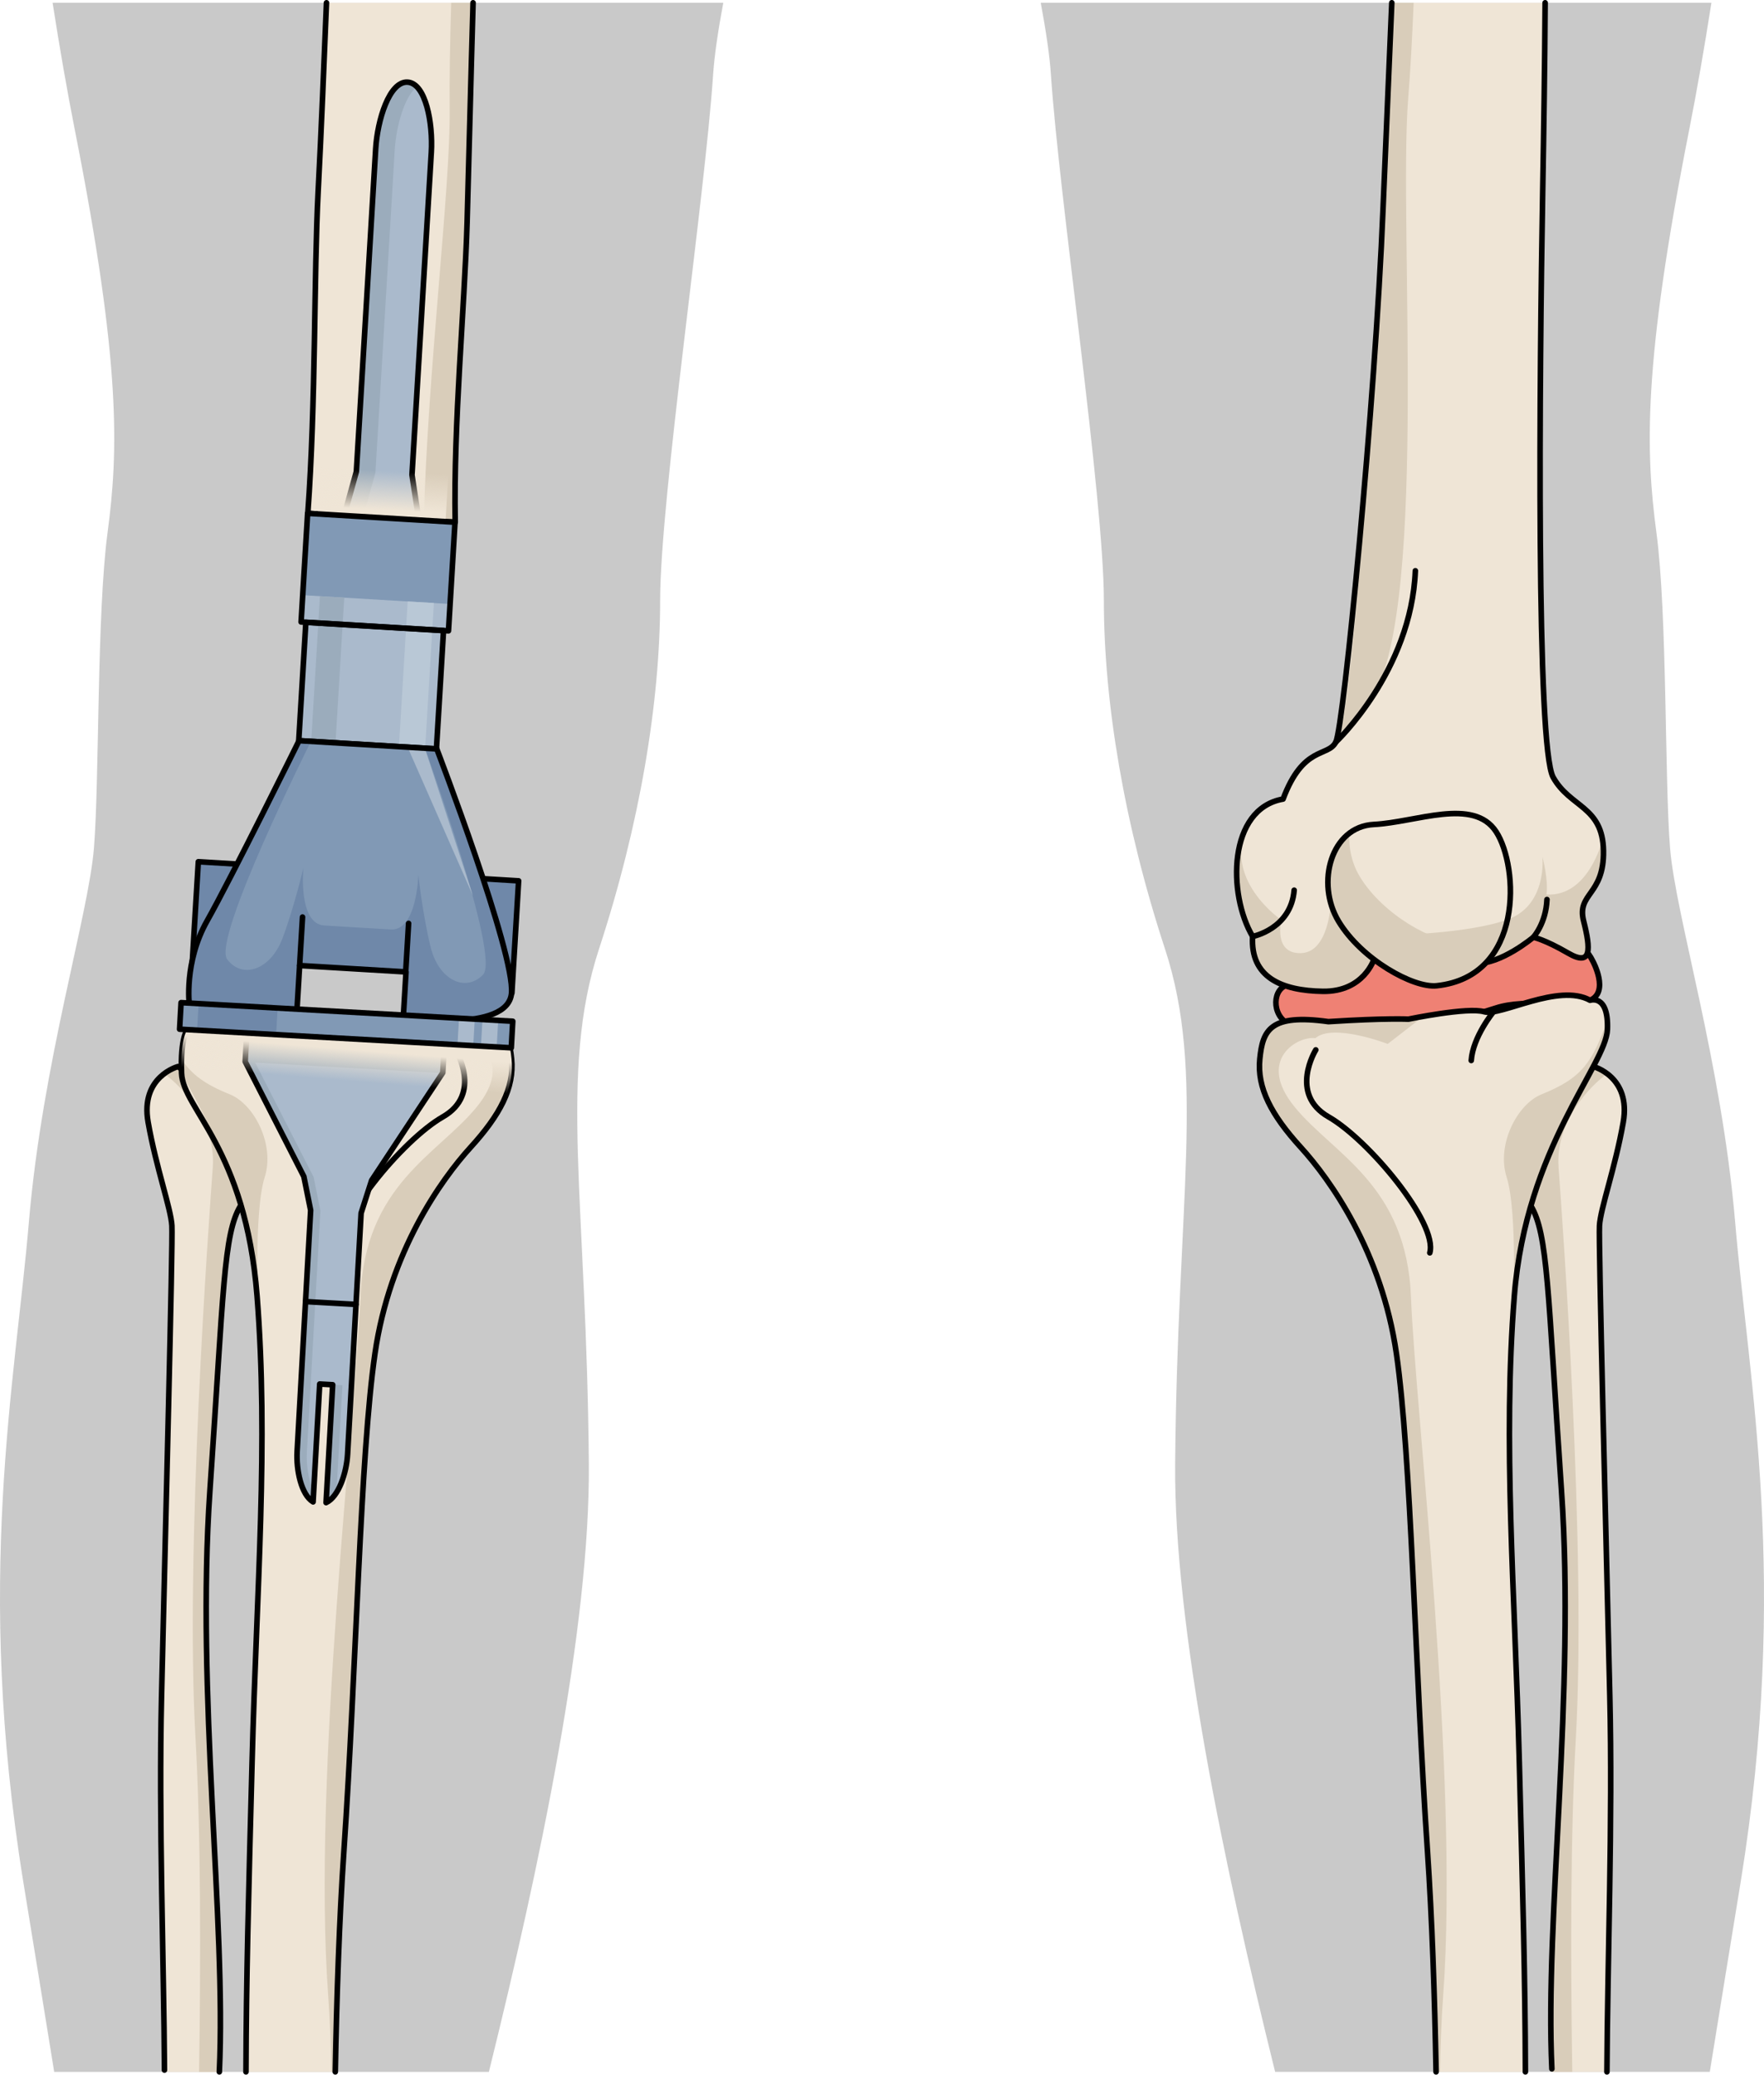 <?xml version="1.0" encoding="utf-8"?>
<!-- Generator: Adobe Illustrator 16.0.0, SVG Export Plug-In . SVG Version: 6.00 Build 0)  -->
<!DOCTYPE svg PUBLIC "-//W3C//DTD SVG 1.1//EN" "http://www.w3.org/Graphics/SVG/1.1/DTD/svg11.dtd">
<svg version="1.1" id="Layer_1" xmlns="http://www.w3.org/2000/svg" xmlns:xlink="http://www.w3.org/1999/xlink" x="0px" y="0px"
	 width="316.22px" height="371.814px" viewBox="9.172 -0.5 316.22 371.814" enable-background="new 9.172 -0.5 316.22 371.814"
	 xml:space="preserve">
<g>
	<g>
		<path fill="#C9C9C9" d="M321.194,336.879c8.769-54.028,1.463-89.562-0.967-118.278c-2.437-28.716-10.709-55-11.68-67.173
			c-0.979-12.167-0.488-41.855-2.439-56.461c-1.948-14.603-2.43-30.177,5.842-72.036c1.403-7.102,2.749-14.829,4.012-22.931H195.739
			c0.933,4.998,1.594,9.41,1.829,12.953c1.459,21.905,9.486,75.929,9.486,94.186c0,18.25,3.652,40.151,10.957,62.42
			c7.299,22.272,2.186,45.271,1.822,92.359c-0.225,29.146,8.778,71.99,17.923,108.896h77.919
			C317.389,360.081,319.268,348.762,321.194,336.879z"/>
		<path fill="#C9C9C9" d="M114.73,261.917c-0.362-47.09-5.477-70.087,1.827-92.359c7.3-22.269,10.954-44.171,10.954-62.421
			c0-18.255,8.03-72.279,9.489-94.185c0.236-3.543,0.897-7.955,1.83-12.952H18.602c1.263,8.101,2.608,15.828,4.011,22.93
			c8.273,41.859,7.791,57.434,5.839,72.036c-1.944,14.605-1.457,44.294-2.435,56.461c-0.974,12.173-9.245,38.457-11.675,67.173
			c-2.435,28.717-9.739,64.25-0.976,118.278c1.927,11.885,3.806,23.203,5.52,33.937h77.924
			C105.955,333.908,114.955,291.063,114.73,261.917z"/>
	</g>
	<g>
		<g>
			<g>
				<g>
					<g>
						<path fill="#EFE5D6" d="M294.799,190.642l-12.672,9.396c0,0-1.574,10.476,1.479,15.572c3.046,5.091,2.99,14.883,5.482,51.084
							c2.492,36.204-2.981,76.581-1.724,103.574c0.009,0.179,0.018,0.365,0.026,0.546h9.842c0.095-19.483,1.051-44.968,0.518-67.391
							c-0.704-29.731-2.028-81.132-1.853-84.25c0.177-3.117,2.823-10.371,4.263-18.557
							C301.602,192.429,294.799,190.642,294.799,190.642z"/>
						<path fill="#D9CDBA" d="M282.127,200.038c0,0-1.574,10.476,1.479,15.572c3.046,5.091,2.99,14.883,5.482,51.084
							c2.492,36.204-2.981,76.581-1.724,103.574c0.009,0.179,0.018,0.365,0.026,0.546h3.632
							c-0.307-20.511-0.329-42.696,0.637-59.764c1.916-33.779-2.378-92.625-3.093-102.304c-0.707-9.676,7.986-16.261,7.986-16.261
							l0.617-0.634c-1.236-0.905-2.371-1.21-2.371-1.21L282.127,200.038z"/>
						<path fill="none" stroke="#000000" stroke-linecap="round" stroke-linejoin="round" stroke-miterlimit="10" d="
							M287.365,370.268c-1.258-26.993,4.216-67.37,1.724-103.574c-2.492-36.201-2.437-45.993-5.482-51.084
							c-3.053-5.097-1.479-15.572-1.479-15.572l12.672-9.396c0,0,6.803,1.787,5.361,9.975c-1.439,8.186-4.086,15.439-4.263,18.557
							c-0.176,3.118,1.148,54.519,1.853,84.25c0.533,22.422-0.423,47.909-0.519,67.391"/>
						<path fill="#EF8174" d="M294.723,171.791c0,0,2.986,5.473-0.508,6.98c-3.498,1.507-11.33-0.437-16.91,1.396
							c-5.59,1.827-18.057,5.295-23.305,3.294c-5.25-2.002-8.379,0.541-12.443-0.037c-4.062-0.581-4.578-5.575-2.371-7.044
							C241.393,174.913,287.659,156.922,294.723,171.791z"/>
						<path fill="none" stroke="#000000" stroke-linecap="round" stroke-linejoin="round" stroke-miterlimit="10" d="
							M294.723,171.791c0,0,2.986,5.473-0.508,6.98c-3.498,1.507-11.33-0.437-16.91,1.396c-5.59,1.827-18.057,5.295-23.305,3.294
							c-5.25-2.002-8.379,0.541-12.443-0.037c-4.062-0.581-4.578-5.575-2.371-7.044
							C241.393,174.913,287.659,156.922,294.723,171.791z"/>
						<path fill="#EFE5D6" d="M294.215,178.771c-5.648-3.15-16.088,2.931-18.996,2.051c-2.904-0.879-13.57,1.33-13.57,1.33
							s-4.082-0.215-14.342,0.446c-10.48-1.462-11.778,1.526-12.299,6.686c-0.523,5.159,2.078,10.06,7.348,15.84
							c5.267,5.775,14.498,18.717,17.142,36.956c2.641,18.237,3.318,55.999,5.561,89.074c0.827,12.187,1.299,26.099,1.546,39.66
							h16.017c-0.05-17.162-0.445-30.673-1.091-55.455c-0.82-31.36-2.977-57.128-0.895-83.616
							c2.082-26.482,16.449-41.338,16.691-47.751C297.561,177.58,294.215,178.771,294.215,178.771z"/>
						<path fill="#D9CDBA" d="M285.536,195.614c7.461-2.998,9.065-5.89,11.76-13.168c0.033,0.462,0.051,0.964,0.031,1.546
							c-0.242,6.413-14.609,21.269-16.691,47.751c-0.082,1.087-0.15,2.172-0.223,3.256l-0.015,0.006c0,0,0.869-18.234-1.146-24.555
							C277.415,204.693,281.106,197.389,285.536,195.614z"/>
						<path fill="#D9CDBA" d="M241.283,197.922c-7.021-8.541,0.613-12.821,3.68-12.363c3.184-2.745,12.977,1.03,12.977,1.03
							l6.082-4.712l-0.012-0.175c-1.404,0.252-2.361,0.45-2.361,0.45s-4.082-0.215-14.342,0.446
							c-10.48-1.462-11.778,1.526-12.299,6.686c-0.523,5.159,2.078,10.06,7.348,15.84c5.267,5.775,14.498,18.717,17.142,36.956
							c2.641,18.237,3.318,55.999,5.561,89.074c0.827,12.187,1.299,26.099,1.546,39.66h0.723c0.059-4.598,0.229-9.226,0.563-13.838
							c2.848-39.237-5.002-104.732-5.781-124.967C261.33,211.776,248.291,206.465,241.283,197.922z"/>
						<path fill="none" stroke="#000000" stroke-linecap="round" stroke-linejoin="round" stroke-miterlimit="10" d="
							M266.605,370.814c-0.247-13.562-0.72-27.474-1.547-39.66c-2.242-33.075-2.92-70.837-5.561-89.074
							c-2.644-18.239-11.875-31.181-17.142-36.956c-5.27-5.78-7.871-10.681-7.348-15.84c0.521-5.159,1.818-8.147,12.299-6.686
							c10.26-0.661,14.342-0.446,14.342-0.446s10.666-2.209,13.57-1.33c2.908,0.88,13.348-5.201,18.996-2.051
							c0,0,3.346-1.191,3.111,5.221c-0.242,6.413-14.609,21.269-16.691,47.751c-2.082,26.488,0.074,52.256,0.895,83.616
							c0.646,24.783,1.041,38.292,1.092,55.454"/>
						<path fill="none" stroke="#000000" stroke-linecap="round" stroke-linejoin="round" stroke-miterlimit="10" d="
							M276.909,180.813c0,0-3.705,4.491-3.998,8.745"/>
						<path fill="none" stroke="#000000" stroke-linecap="round" stroke-linejoin="round" stroke-miterlimit="10" d="
							M245.043,187.656c0,0-4.898,7.902,2.293,12.011c7.197,4.108,19.625,19.068,18.147,24.362"/>
					</g>
					<g>
						<path fill="#EFE5D6" d="M286.157,0h-27.489c-0.537,13.158-1.12,25.853-1.568,36.922c-1.41,34.886-7.045,92.824-8.465,95.573
							c-1.428,2.751-5.834,0.539-9.457,10.214c-9.881,1.717-9.951,17.06-5.457,24.622c-0.445,7.326,5.211,9.722,12.584,9.835
							c7.375,0.113,9.195-5.821,9.195-5.821s13.797,0.522,18.244,0.783c4.443,0.262,10.301-4.655,10.301-4.655
							s2.002,0.383,6.248,2.849c4.245,2.464,4.045-0.693,2.768-5.741c-1.28-5.047,3.679-4.569,3.556-12.593
							c-0.127-8.026-5.983-7.732-9.019-13.18c-3.041-5.444-2.469-71.652-1.877-105.033C285.922,22.516,286.087,11.069,286.157,0z"/>
						<path fill="#D9CDBA" d="M246.303,177.165c-7.373-0.113-13.029-2.509-12.584-9.835c-3.18-5.349-4.066-14.583-0.824-20.141
							c-4.817,9.896,5.992,17.191,5.992,17.191s-1.537,6.071,3.492,5.938c5.029-0.135,5.352-8.956,5.352-8.956l10.763,5.745
							c0,0,13.985-0.229,21.041-2.852c7.059-2.625,6.133-11.222,6.133-11.222s1.11,4.138,0.727,6.779
							c7.428,0.434,9.933-9.376,10.041-9.801c0.094,0.602,0.17,1.242,0.18,1.972c0.123,8.023-4.836,7.546-3.555,12.593
							c1.277,5.048,1.478,8.205-2.768,5.741c-4.246-2.466-6.248-2.85-6.248-2.85s-5.857,4.917-10.301,4.656
							c-4.447-0.261-18.244-0.783-18.244-0.783S253.678,177.277,246.303,177.165z"/>
						<path fill="#D9CDBA" d="M262.589,0h-3.922c-0.537,13.157-1.12,25.852-1.568,36.921c-1.242,30.749-5.494,88.179-7.746,93.921
							c1.405-1.31,2.978-2.904,4.726-4.856c11.595-12.917,5.702-86.01,7.53-108.872C262.001,12.21,262.322,6.391,262.589,0z"/>
						<path fill="none" stroke="#000000" stroke-linecap="round" stroke-linejoin="round" stroke-miterlimit="10" d="M286.157,0
							c-0.069,11.068-0.235,22.517-0.437,33.774c-0.592,33.381-1.164,99.589,1.877,105.033c3.035,5.447,8.892,5.153,9.019,13.18
							c0.123,8.023-4.836,7.546-3.556,12.593c1.277,5.048,1.478,8.205-2.768,5.741c-4.246-2.466-6.248-2.849-6.248-2.849
							s-5.857,4.917-10.301,4.655c-4.447-0.261-18.244-0.783-18.244-0.783s-1.82,5.935-9.195,5.821
							c-7.373-0.113-13.029-2.509-12.584-9.835c-4.494-7.562-4.424-22.905,5.457-24.622c3.623-9.675,8.029-7.463,9.457-10.214
							c1.42-2.749,7.055-60.688,8.465-95.573c0.448-11.07,1.031-23.764,1.568-36.922"/>
						<path fill="#D9CDBA" d="M251.051,148.862c-0.135,2.61,0.447,5.357,1.877,7.729c4.137,6.86,13.434,12,17.598,11.553
							c3.996-0.43,6.912-2.034,8.968-4.277c-1.164,5.987-4.839,11.44-12.769,12.297c-4.164,0.446-13.463-4.69-17.6-11.554
							C245.917,159.293,246.897,152.043,251.051,148.862z"/>
						<path fill="none" stroke="#000000" stroke-linecap="round" stroke-linejoin="round" stroke-miterlimit="10" d="
							M266.725,176.164c-4.164,0.446-13.463-4.69-17.6-11.554c-4.142-6.865-1.334-16.968,6.319-17.354
							c7.65-0.386,17.859-4.921,21.927,1.304C281.442,154.781,282.418,174.475,266.725,176.164z"/>
						<path fill="none" stroke="#000000" stroke-linecap="round" stroke-linejoin="round" stroke-miterlimit="10" d="
							M248.633,132.494c0,0,13.537-12.721,14.258-30.703"/>
						<path fill="none" stroke="#000000" stroke-linecap="round" stroke-linejoin="round" stroke-miterlimit="10" d="
							M233.719,167.33c0,0,6.865-1.314,7.449-8.292"/>
						<path fill="none" stroke="#000000" stroke-linecap="round" stroke-linejoin="round" stroke-miterlimit="10" d="
							M284.043,167.471c0,0,2.268-2.462,2.444-6.763"/>
					</g>
				</g>
			</g>
		</g>
	</g>
	<g>
		<g>
			<path fill="#EFE5D6" d="M93.977,0H67.698c-0.455,11.003-0.901,22.41-1.487,33.677c-0.784,15.143-0.402,37.948-1.862,57.83
				l26.425,1.582c-0.32-17.866,1.682-38.27,2.136-53.85C93.248,27.522,93.565,13.979,93.977,0z"/>
			<path fill="#D9CDBA" d="M93.974,0h-3.917c-0.218,7.189-0.328,13.733-0.274,19.165c0.145,14.147-3.968,47.155-4.638,73.587
				l5.625,0.336c-0.32-17.866,1.682-38.27,2.135-53.85C93.246,27.522,93.563,13.979,93.974,0z"/>
			<path fill="none" stroke="#000000" stroke-linecap="round" stroke-linejoin="round" stroke-miterlimit="10" d="M67.698,0
				c-0.455,11.003-0.901,22.41-1.487,33.677c-0.784,15.143-0.402,37.948-1.862,57.83l26.425,1.582
				c-0.32-17.866,1.682-38.27,2.136-53.85C93.248,27.522,93.565,13.98,93.976,0"/>
		</g>
		<g>
			
				<rect x="63.744" y="92.281" transform="matrix(0.998 0.06 -0.06 0.998 6.239 -4.421)" fill="#AABACC" width="26.473" height="19.506"/>
			
				<rect x="63.39" y="111.756" transform="matrix(0.998 0.06 -0.06 0.998 7.442 -4.305)" fill="#AABACC" width="24.731" height="21.247"/>
			<path fill="#AABACC" d="M70.865,91.897l2.188-7.876c0,0,3.155-52.714,3.463-57.844c0.307-5.128,2.443-12.15,5.719-11.954
				c3.277,0.195,4.562,7.424,4.256,12.552c-0.31,5.129-3.465,57.843-3.465,57.843l1.231,8.082"/>
			<path fill="#9BACBC" d="M79.933,26.382c0.248-4.146,1.693-9.523,3.968-11.331c-0.483-0.49-1.037-0.791-1.666-0.828
				c-3.275-0.196-5.412,6.826-5.719,11.954c-0.308,5.13-3.463,57.844-3.463,57.844l-2.188,7.876l3.419,0.206l2.187-7.877
				C76.47,84.226,79.626,31.51,79.933,26.382z"/>
			<path fill="none" stroke="#000000" stroke-linecap="round" stroke-linejoin="round" stroke-miterlimit="10" d="M70.865,91.897
				l2.188-7.876c0,0,3.155-52.714,3.463-57.844c0.307-5.128,2.443-12.15,5.719-11.954c3.277,0.195,4.562,7.424,4.256,12.552
				c-0.31,5.129-3.465,57.843-3.465,57.843l1.231,8.082"/>
			
				<linearGradient id="SVGID_1_" gradientUnits="userSpaceOnUse" x1="86.028" y1="303.983" x2="86.403" y2="310.985" gradientTransform="matrix(1 0 0 -1 -8.36 394.869)">
				<stop  offset="0" style="stop-color:#EFE5D6"/>
				<stop  offset="1" style="stop-color:#EFE5D6;stop-opacity:0"/>
			</linearGradient>
			<polygon fill="url(#SVGID_1_)" points="89.051,92.767 66.098,91.392 66.674,81.765 89.626,83.139 			"/>
			
				<rect x="63.881" y="92.288" transform="matrix(-0.998 -0.06 0.06 -0.998 148.139 203.692)" fill="#8199B5" width="26.472" height="14.683"/>
			
				<rect x="65.69" y="106.451" transform="matrix(-0.998 -0.06 0.06 -0.998 128.489 242.81)" fill="#9BACBC" width="4.366" height="26.069"/>
			
				<rect x="81.417" y="107.398" transform="matrix(-0.998 -0.06 0.06 -0.998 160.198 245.656)" fill="#B9C8D6" width="4.708" height="26.07"/>
			
				<rect x="63.744" y="92.281" transform="matrix(0.998 0.06 -0.06 0.998 6.239 -4.421)" fill="none" stroke="#000000" stroke-linecap="round" stroke-linejoin="round" stroke-miterlimit="10" width="26.473" height="19.506"/>
			
				<rect x="63.39" y="111.756" transform="matrix(0.998 0.06 -0.06 0.998 7.442 -4.305)" fill="none" stroke="#000000" stroke-linecap="round" stroke-linejoin="round" stroke-miterlimit="10" width="24.731" height="21.247"/>
			<g>
				
					<rect x="43.878" y="154.149" transform="matrix(-0.998 -0.06 0.06 -0.998 86.422 336.631)" fill="#6F88A9" stroke="#000000" stroke-linecap="round" stroke-linejoin="round" stroke-miterlimit="10" width="8.721" height="25.751"/>
				
					<rect x="92.751" y="157.074" transform="matrix(-0.998 -0.06 0.06 -0.998 184.075 339.79)" fill="#6F88A9" stroke="#000000" stroke-linecap="round" stroke-linejoin="round" stroke-miterlimit="10" width="8.722" height="20.144"/>
				<path fill="#8199B5" d="M62.781,132.241c0,0-12.292,24.887-16.478,32.282c-4.188,7.396-3.193,15.101-3.193,15.101l19.28,1.154
					l0.493-8.237l19.071,1.143l-0.493,8.235c0,0,18.767,2.777,19.406-4.418c0.638-7.193-13.399-43.783-13.399-43.783L62.781,132.241
					z"/>
				<path fill="#6F88A9" d="M62.781,132.241c0,0-12.292,24.887-16.478,32.282c-4.188,7.396-3.193,15.101-3.193,15.101l19.28,1.154
					l0.493-8.237l19.071,1.143l-0.493,8.235c0,0,18.767,2.777,19.406-4.417c0.638-7.194-13.399-43.783-13.399-43.783l-2.129-0.127
					c0,0,13.604,37.327,10.419,40.592c-3.188,3.266-7.933,0.892-9.369-4.868c-1.432-5.762-2.228-13.032-2.228-13.032
					s-0.218,10.076-4.962,9.792c-3.129-0.188-11.888-0.711-11.888-0.711c-4.745-0.285-3.757-10.316-3.757-10.316
					s-1.658,7.125-3.769,12.675c-2.11,5.547-7.108,7.337-9.883,3.715c-2.772-3.622,15.01-39.069,15.01-39.069L62.781,132.241z"/>
				<polygon fill="#AABACC" points="85.338,133.591 82.243,133.406 93.945,160.01 				"/>
				<g>
					<path fill="none" stroke="#000000" stroke-linecap="round" stroke-linejoin="round" stroke-miterlimit="10" d="M62.781,132.241
						c0,0-12.292,24.887-16.478,32.282c-4.188,7.396-3.193,15.101-3.193,15.101l19.28,1.154l0.493-8.237l19.071,1.143l-0.493,8.235
						c0,0,18.767,2.777,19.406-4.418c0.638-7.193-13.399-43.783-13.399-43.783L62.781,132.241z"/>
					
						<line fill="none" stroke="#000000" stroke-linecap="round" stroke-linejoin="round" stroke-miterlimit="10" x1="62.883" y1="172.541" x2="63.404" y2="163.852"/>
					
						<line fill="none" stroke="#000000" stroke-linecap="round" stroke-linejoin="round" stroke-miterlimit="10" x1="81.898" y1="173.677" x2="82.419" y2="164.99"/>
				</g>
			</g>
		</g>
		<g>
			<g>
				<g>
					<path fill="#EFE5D6" d="M41.086,190.642c0,0-6.81,1.787-5.363,9.975c1.441,8.186,4.088,15.439,4.262,18.557
						c0.178,3.118-1.148,54.519-1.853,84.25c-0.531,22.423,0.427,47.907,0.521,67.391h9.838c0.008-0.181,0.018-0.367,0.026-0.546
						c1.256-26.993-4.217-67.37-1.719-103.574c2.49-36.201,2.432-45.993,5.481-51.084c3.048-5.097,1.476-15.572,1.476-15.572
						L41.086,190.642z"/>
					<path fill="#D9CDBA" d="M41.086,190.642c0,0-1.135,0.305-2.372,1.21l0.615,0.634c0,0,8.693,6.585,7.984,16.261
						c-0.709,9.679-5.003,68.524-3.094,102.304c0.968,17.067,0.947,39.253,0.642,59.764h3.63c0.008-0.181,0.018-0.367,0.026-0.546
						c1.256-26.993-4.217-67.37-1.719-103.574c2.49-36.201,2.432-45.993,5.481-51.084c3.048-5.097,1.476-15.572,1.476-15.572
						L41.086,190.642z"/>
					<path fill="none" stroke="#000000" stroke-linecap="round" stroke-linejoin="round" stroke-miterlimit="10" d="M48.492,370.814
						c1.256-26.993-4.191-67.916-1.693-104.12c2.49-36.201,2.432-45.993,5.481-51.084c3.048-5.097,1.476-15.572,1.476-15.572
						l-12.67-9.396c0,0-6.81,1.787-5.363,9.975c1.441,8.186,4.088,15.439,4.262,18.557c0.178,3.118-1.148,54.519-1.853,84.25
						c-0.528,22.297,0.417,47.625,0.521,67.065"/>
				</g>
				<path fill="#EFE5D6" d="M88.575,182.598c-10.255-0.661-14.343-0.446-14.343-0.446s-10.667-2.209-13.567-1.33
					c-2.907,0.88-12.27,0.092-17.917,3.242c0,0-1.268,1.351-1.034,7.762c0.244,6.413,11.452,13.435,13.534,39.917
					c2.083,26.488-0.072,52.256-0.892,83.616c-0.646,24.782-1.042,38.293-1.092,55.455H69.28c0.247-13.562,0.72-27.474,1.547-39.66
					c2.243-33.075,2.919-70.837,5.562-89.074c2.645-18.239,11.872-31.181,17.136-36.956c5.273-5.78,7.872-10.681,7.351-15.84
					S99.056,181.136,88.575,182.598z"/>
				<path fill="#D9CDBA" d="M50.348,195.614c-4.512-1.814-6.879-3.596-8.644-6.328c-0.023,0.746-0.025,1.58,0.01,2.54
					c2.325,4.33,5.542,9.968,8.286,17.075c2.333,5.482,4.454,12.746,5.248,22.842c0.086,1.087,0.153,2.172,0.228,3.256l0.006,0.006
					c0,0-0.868-18.234,1.149-24.555C58.471,204.693,54.778,197.389,50.348,195.614z"/>
				<path fill="#D9CDBA" d="M88.576,182.598c-10.255-0.661-14.343-0.446-14.343-0.446s-0.958-0.198-2.358-0.45l-0.011,0.175
					l6.079,4.712c0,0,9.795-3.775,12.978-1.03c3.064-0.458,10.701,3.822,3.683,12.363c-7.008,8.543-20.051,13.854-20.832,34.088
					c-0.778,20.234-8.625,85.729-5.778,124.967c0.335,4.612,0.506,9.24,0.565,13.838h0.722c0.247-13.562,0.72-27.474,1.547-39.66
					c2.243-33.075,2.919-70.837,5.562-89.074c2.645-18.239,11.872-31.181,17.136-36.956c5.273-5.78,7.872-10.681,7.351-15.84
					S99.057,181.136,88.576,182.598z"/>
				<path fill="none" stroke="#000000" stroke-linecap="round" stroke-linejoin="round" stroke-miterlimit="10" d="M90.84,187.656
					c0,0,4.904,7.902-2.293,12.011c-7.194,4.108-19.627,19.068-18.146,24.362"/>
				<path fill="none" stroke="#000000" stroke-linecap="round" stroke-linejoin="round" stroke-miterlimit="10" d="M69.279,370.814
					c0.247-13.562,0.721-27.474,1.548-39.66c2.243-33.075,2.919-70.837,5.562-89.074c2.645-18.239,11.872-31.181,17.136-36.956
					c5.273-5.78,7.872-10.681,7.351-15.84s-1.818-8.147-12.299-6.686c-10.255-0.661-14.343-0.446-14.343-0.446
					s-10.667-2.209-13.567-1.33c-2.907,0.88-12.27,0.092-17.917,3.242c0,0-1.268,1.351-1.034,7.762
					c0.244,6.413,11.452,13.435,13.534,39.917c2.083,26.488-0.072,52.256-0.892,83.616c-0.646,24.784-1.043,38.292-1.092,55.455"/>
			</g>
			<g>
				<g>
					<path fill="#AABACC" d="M53.409,184.702l35.42,1.985l-0.284,5.06l-12.754,19.291l0,0l-1.886,5.875
						c0,0-2.209,39.389-2.424,43.221c-0.185,3.294-1.581,7.617-3.857,8.663l1.185-21.128l-2.326-0.13l-1.185,21.127
						c-2.146-1.293-3.049-5.745-2.863-9.04c0.215-3.832,2.423-43.22,2.423-43.22l-1.218-6.05h0.001L53.124,189.76L53.409,184.702z"
						/>
					<g>
						<path fill="#9BACBC" d="M64.187,259.725c0.215-3.832,2.423-43.222,2.423-43.222l-1.217-6.05l0,0l-10.518-20.596l0.284-5.06
							l-1.75-0.098l-0.284,5.059l10.517,20.597h-0.001l1.218,6.05c0,0-2.208,39.388-2.423,43.22
							c-0.186,3.295,0.718,7.747,2.863,9.04l0.105-1.896C64.449,264.815,64.059,261.995,64.187,259.725z"/>
						<path fill="#9BACBC" d="M70.56,247.768l-1.751-0.1l-1.185,21.128c0.708-0.325,1.331-0.968,1.856-1.796L70.56,247.768z"/>
					</g>
				</g>
				
					<rect x="53.236" y="185.686" transform="matrix(-0.998 -0.056 0.056 -0.998 131.291 380.118)" fill="#9BACBC" width="35.475" height="5.067"/>
				<g>
					
						<rect x="41.469" y="180.931" transform="matrix(0.998 0.056 -0.056 0.998 10.38 -3.703)" fill="#8199B5" width="59.577" height="4.771"/>
					
						<rect x="44.598" y="179.825" transform="matrix(-0.998 -0.056 0.056 -0.998 93.104 367.031)" fill="#6F88A9" width="14.194" height="4.772"/>
					
						<rect x="95.467" y="182.361" transform="matrix(-0.998 -0.056 0.056 -0.998 183.269 374.628)" fill="#AABACC" width="2.827" height="4.773"/>
					
						<rect x="91.324" y="182.128" transform="matrix(-0.998 -0.056 0.056 -0.998 174.941 373.958)" fill="#AABACC" width="2.828" height="4.773"/>
				</g>
				<path fill="none" stroke="#000000" stroke-linecap="round" stroke-linejoin="round" stroke-miterlimit="10" d="M53.409,184.702
					l35.42,1.985l-0.284,5.06l-12.754,19.291l0,0l-1.886,5.875c0,0-2.209,39.389-2.424,43.221c-0.185,3.294-1.581,7.617-3.857,8.663
					l1.185-21.128l-2.326-0.13l-1.185,21.127c-2.146-1.293-3.049-5.745-2.863-9.04c0.215-3.832,2.423-43.22,2.423-43.22l-1.218-6.05
					h0.001L53.124,189.76L53.409,184.702z"/>
				
					<linearGradient id="SVGID_2_" gradientUnits="userSpaceOnUse" x1="79.878" y1="207.338" x2="79.421" y2="201.706" gradientTransform="matrix(1 0 0 -1 -8.36 394.869)">
					<stop  offset="0" style="stop-color:#EFE5D6"/>
					<stop  offset="1" style="stop-color:#EFE5D6;stop-opacity:0"/>
				</linearGradient>
				<path fill="url(#SVGID_2_)" d="M41.714,191.826c0.012,0.323,0.06,0.648,0.125,0.977l57.943,3.249
					c0.943-2.271,1.321-4.493,1.091-6.768c-0.069-0.688-0.155-1.332-0.272-1.938L42.719,184.1
					C42.538,184.34,41.501,185.969,41.714,191.826z"/>
				
					<rect x="41.469" y="180.931" transform="matrix(0.998 0.056 -0.056 0.998 10.38 -3.703)" fill="none" stroke="#000000" stroke-linecap="round" stroke-linejoin="round" stroke-miterlimit="10" width="59.577" height="4.771"/>
				
					<line fill="none" stroke="#000000" stroke-linecap="round" stroke-linejoin="round" stroke-miterlimit="10" x1="63.941" y1="232.767" x2="72.989" y2="233.273"/>
			</g>
		</g>
	</g>
</g>
</svg>
